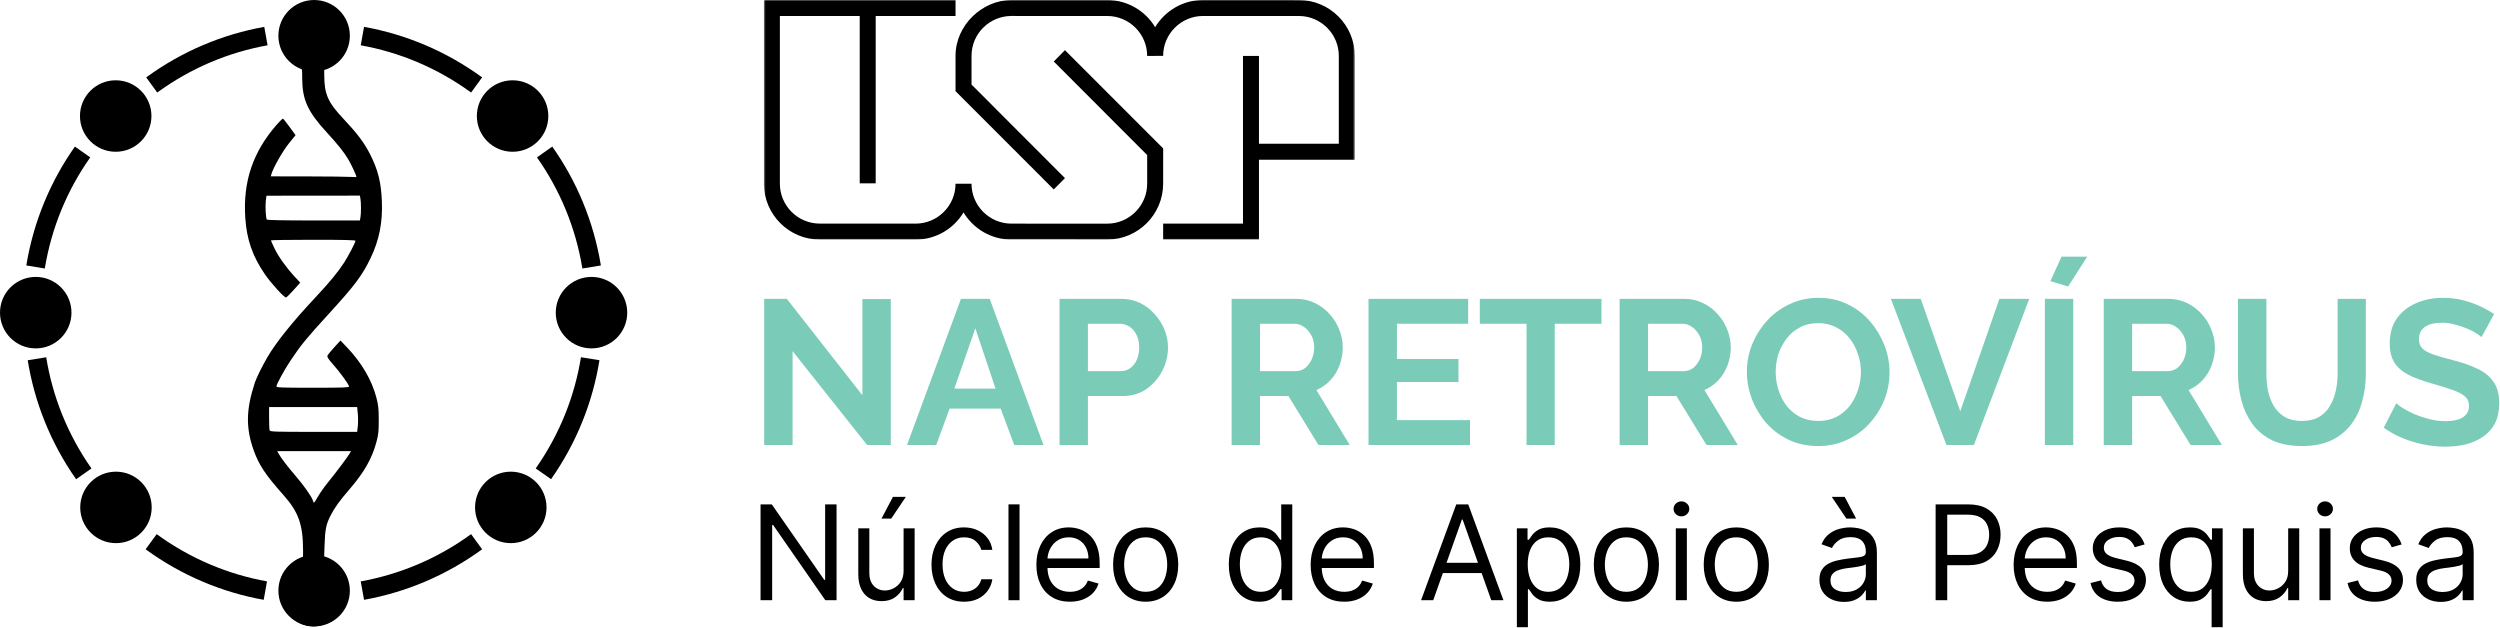 <svg width="1337" height="336" viewBox="0 0 1337 336" fill="none" xmlns="http://www.w3.org/2000/svg">
<path d="M81.134 45.435C99.903 31.767 120.801 23.137 142.215 19.292" stroke="black" stroke-width="10.024"/>
<path d="M19.011 142.778C22.785 119.869 31.613 99.053 44.167 81.283" stroke="black" stroke-width="10.024"/>
<path d="M44.804 253.41C31.477 234.398 23.226 213.347 19.767 191.867" stroke="black" stroke-width="10.024"/>
<path d="M290.604 253.394C303.931 234.382 312.183 213.331 315.642 191.851" stroke="black" stroke-width="10.024"/>
<path d="M316.412 142.778C312.638 119.869 303.81 99.053 291.256 81.283" stroke="black" stroke-width="10.024"/>
<path d="M254.89 45.435C236.121 31.767 215.223 23.137 193.808 19.292" stroke="black" stroke-width="10.024"/>
<path d="M254.89 289.71C236.121 303.378 215.223 312.007 193.808 315.853" stroke="black" stroke-width="10.024"/>
<path d="M80.83 289.71C99.598 303.378 120.497 312.007 141.911 315.853" stroke="black" stroke-width="10.024"/>
<path fill-rule="evenodd" clip-rule="evenodd" d="M165.537 2.928C160.354 3.522 155.097 7.047 152.667 11.559C148.641 19.033 150.197 27.668 156.599 33.373C158.134 34.742 159.889 35.987 160.497 36.139C161.558 36.405 161.605 36.635 161.613 41.648C161.632 53.347 164.481 59.636 174.894 70.964C180.827 77.418 184.123 81.569 186.357 85.397C187.997 88.209 190.605 93.838 190.605 94.568C190.605 94.725 189.223 94.746 187.533 94.615C185.844 94.485 175.543 94.363 164.643 94.344L144.826 94.312L145.124 93.206C146.016 89.901 151.136 80.864 154.428 76.783L158.061 72.279L154.9 67.935C153.161 65.546 151.558 63.529 151.339 63.452C151.119 63.375 149.719 64.702 148.228 66.401C135.252 81.181 129.871 97.022 131.182 116.572C131.959 128.143 135.022 136.956 141.629 146.625C144.952 151.489 152.089 159.32 152.993 159.094C153.312 159.014 155.144 157.197 157.063 155.056L160.554 151.163L157.566 147.929C153.025 143.015 149 137.381 146.839 132.917C145.768 130.704 144.892 128.744 144.892 128.561C144.892 128.378 155.067 128.228 167.503 128.228C183.535 128.228 190.114 128.385 190.114 128.766C190.114 129.631 186.252 137.042 183.991 140.516C180.632 145.678 176.062 151.199 168.268 159.51C156.442 172.123 147.634 183.101 143.086 190.899C140.331 195.622 137.155 202.03 136.323 204.542C131.544 218.984 131.384 228.919 135.738 241.007C138.527 248.753 142.053 254.036 151.542 264.689C159.652 273.795 162.045 280.506 162.079 294.246C162.094 300.592 162.015 301.251 161.236 301.259C159.995 301.272 155.151 305.007 153.674 307.091C151.542 310.098 150.544 313.42 150.555 317.471C150.568 322.584 151.741 325.696 154.964 329.178C160.817 335.499 168.669 336.738 176.511 332.577C179.698 330.885 181.931 328.545 183.743 324.999C184.801 322.929 184.952 321.984 184.952 317.471C184.952 312.525 184.882 312.18 183.268 309.203C181.409 305.774 178.275 302.72 175.246 301.383L173.274 300.513L173.548 292.156C173.847 283.046 174.347 280.528 176.834 275.62C178.874 271.592 181.621 267.788 186.895 261.681C194.75 252.587 198.938 245.245 201.3 236.425C202.39 232.357 202.565 230.702 202.555 224.57C202.545 218.486 202.355 216.723 201.256 212.527C198.828 203.251 193.327 193.864 185.577 185.767L182.075 182.109L178.729 185.767C176.887 187.779 175.251 189.816 175.093 190.294C174.89 190.903 175.754 192.228 177.976 194.718C181.753 198.951 186.673 205.717 186.673 206.68C186.673 207.255 183.538 207.366 167.257 207.366C150.58 207.366 147.841 207.265 147.841 206.65C147.841 205.53 152.082 197.746 155.351 192.866C161.033 184.385 163.937 180.831 175.604 168.092C189.873 152.509 193.674 147.439 198.261 137.872C202.798 128.406 204.66 119.065 204.236 107.89C203.843 97.526 202.186 90.868 197.913 82.475C194.774 76.311 191.079 71.39 183.788 63.66C175.333 54.697 173.442 50.409 173.411 40.143L173.401 36.848L175.49 35.922C178.28 34.684 181.863 31.118 183.566 27.884C184.831 25.48 184.952 24.802 184.952 20.09C184.952 15.143 184.882 14.799 183.266 11.819C179.695 5.232 173.321 2.036 165.537 2.928ZM192.754 106.163C193.152 108.151 193.153 114.385 192.756 116.37L192.448 117.906H167.716C151.784 117.906 142.876 117.731 142.681 117.415C142.134 116.532 141.804 110.242 142.157 107.425L142.501 104.668L167.473 104.643L192.445 104.619L192.754 106.163ZM191.354 221.33C191.541 223.332 191.539 226.318 191.348 227.965L191 230.96H167.753C147.008 230.96 144.474 230.876 144.207 230.182C144.043 229.755 143.909 226.769 143.909 223.547V217.688H167.461H191.013L191.354 221.33ZM186.824 242.79C185.679 244.734 179.31 253.19 175.186 258.24C173.42 260.403 171.134 263.66 170.107 265.479C169.081 267.298 168.098 268.791 167.925 268.797C167.751 268.803 167.483 268.31 167.329 267.702C166.852 265.82 162.38 259.456 157.917 254.308C153.774 249.529 150.066 244.637 148.881 242.388L148.298 241.282H168.005H187.711L186.824 242.79Z" fill="black"/>
<circle cx="167.993" cy="19.113" r="19.113" fill="black"/>
<circle cx="19.113" cy="167.206" r="19.113" fill="black"/>
<circle cx="316.333" cy="167.206" r="19.113" fill="black"/>
<circle cx="274.131" cy="62.051" r="19.113" fill="black"/>
<circle cx="273.171" cy="271.362" r="19.113" fill="black"/>
<circle cx="62.016" cy="271.362" r="19.113" fill="black"/>
<circle cx="61.877" cy="62.051" r="19.113" fill="black"/>
<circle cx="167.993" cy="315.887" r="19.113" fill="black"/>
<path d="M1327.12 180.307C1326.61 179.793 1325.65 179.096 1324.26 178.215C1322.94 177.334 1321.29 176.49 1319.3 175.683C1317.4 174.875 1315.3 174.178 1313.03 173.591C1310.75 172.93 1308.44 172.6 1306.09 172.6C1301.98 172.6 1298.86 173.371 1296.73 174.912C1294.68 176.453 1293.65 178.619 1293.65 181.408C1293.65 183.536 1294.31 185.225 1295.63 186.472C1296.95 187.72 1298.94 188.785 1301.58 189.665C1304.22 190.546 1307.52 191.5 1311.49 192.528C1316.62 193.776 1321.07 195.317 1324.81 197.152C1328.63 198.914 1331.52 201.262 1333.51 204.198C1335.56 207.061 1336.59 210.878 1336.59 215.649C1336.59 219.832 1335.82 223.429 1334.28 226.438C1332.74 229.374 1330.61 231.76 1327.89 233.595C1325.18 235.43 1322.09 236.788 1318.64 237.668C1315.19 238.476 1311.52 238.879 1307.63 238.879C1303.74 238.879 1299.85 238.476 1295.96 237.668C1292.07 236.861 1288.33 235.723 1284.73 234.255C1281.14 232.714 1277.83 230.879 1274.82 228.75L1281.54 215.649C1282.2 216.309 1283.38 217.19 1285.06 218.291C1286.75 219.319 1288.81 220.383 1291.23 221.484C1293.65 222.511 1296.29 223.392 1299.16 224.126C1302.02 224.86 1304.92 225.227 1307.85 225.227C1311.96 225.227 1315.08 224.53 1317.21 223.135C1319.34 221.741 1320.41 219.759 1320.41 217.19C1320.41 214.841 1319.56 213.006 1317.87 211.685C1316.18 210.364 1313.84 209.226 1310.83 208.272C1307.82 207.244 1304.26 206.143 1300.15 204.969C1295.23 203.574 1291.12 202.033 1287.82 200.345C1284.51 198.583 1282.05 196.381 1280.44 193.739C1278.82 191.097 1278.02 187.794 1278.02 183.83C1278.02 178.472 1279.26 173.995 1281.76 170.398C1284.33 166.728 1287.78 163.976 1292.11 162.141C1296.44 160.232 1301.25 159.278 1306.53 159.278C1310.2 159.278 1313.65 159.682 1316.88 160.489C1320.18 161.297 1323.27 162.361 1326.13 163.682C1328.99 165.003 1331.56 166.434 1333.84 167.976L1327.12 180.307Z" fill="#7ACCB8"/>
<path d="M1231.11 238.549C1224.88 238.549 1219.55 237.522 1215.15 235.466C1210.82 233.338 1207.3 230.439 1204.58 226.769C1201.94 223.099 1199.99 218.952 1198.75 214.327C1197.5 209.63 1196.87 204.749 1196.87 199.684V159.829H1212.07V199.684C1212.07 202.914 1212.36 206.07 1212.95 209.153C1213.61 212.162 1214.67 214.878 1216.14 217.3C1217.61 219.722 1219.55 221.631 1221.98 223.025C1224.4 224.42 1227.41 225.117 1231 225.117C1234.67 225.117 1237.72 224.42 1240.14 223.025C1242.64 221.557 1244.58 219.612 1245.98 217.19C1247.45 214.768 1248.51 212.052 1249.17 209.043C1249.83 205.96 1250.16 202.84 1250.16 199.684V159.829H1265.25V199.684C1265.25 205.042 1264.58 210.07 1263.26 214.768C1262.02 219.465 1260 223.612 1257.21 227.209C1254.49 230.732 1250.97 233.521 1246.64 235.576C1242.31 237.558 1237.13 238.549 1231.11 238.549Z" fill="#7ACCB8"/>
<path d="M1125.08 237.999V159.829H1159.65C1163.25 159.829 1166.55 160.563 1169.56 162.031C1172.64 163.499 1175.28 165.48 1177.48 167.976C1179.76 170.471 1181.49 173.261 1182.66 176.343C1183.91 179.426 1184.53 182.582 1184.53 185.812C1184.53 189.115 1183.94 192.308 1182.77 195.39C1181.67 198.4 1180.05 201.042 1177.93 203.318C1175.8 205.593 1173.3 207.355 1170.44 208.602L1188.27 237.999H1171.54L1155.47 211.795H1140.27V237.999H1125.08ZM1140.27 198.473H1159.32C1161.23 198.473 1162.92 197.923 1164.38 196.822C1165.85 195.647 1167.03 194.106 1167.91 192.198C1168.79 190.289 1169.23 188.161 1169.23 185.812C1169.23 183.316 1168.71 181.151 1167.69 179.316C1166.66 177.408 1165.34 175.903 1163.72 174.802C1162.18 173.701 1160.49 173.151 1158.66 173.151H1140.27V198.473Z" fill="#7ACCB8"/>
<path d="M1093.58 237.999V159.829H1108.77V237.999H1093.58ZM1106.02 153.223L1096.55 150.36L1102.49 137.258H1116.26L1106.02 153.223Z" fill="#7ACCB8"/>
<path d="M1027.21 159.829L1048.35 219.942L1069.27 159.829H1085.23L1055.62 237.999H1040.97L1011.25 159.829H1027.21Z" fill="#7ACCB8"/>
<path d="M972.324 238.549C966.599 238.549 961.387 237.448 956.69 235.246C952.066 233.044 948.065 230.071 944.689 226.328C941.386 222.511 938.817 218.254 936.982 213.557C935.147 208.786 934.23 203.905 934.23 198.914C934.23 193.702 935.184 188.748 937.092 184.05C939.074 179.279 941.753 175.059 945.129 171.389C948.579 167.646 952.616 164.71 957.24 162.581C961.938 160.379 967.076 159.278 972.654 159.278C978.306 159.278 983.444 160.416 988.068 162.691C992.765 164.967 996.766 168.013 1000.07 171.829C1003.37 175.646 1005.94 179.903 1007.78 184.601C1009.61 189.298 1010.53 194.143 1010.53 199.134C1010.53 204.272 1009.57 209.226 1007.67 213.997C1005.76 218.695 1003.08 222.915 999.628 226.658C996.252 230.328 992.215 233.228 987.517 235.356C982.893 237.485 977.829 238.549 972.324 238.549ZM949.643 198.914C949.643 202.29 950.157 205.556 951.185 208.712C952.212 211.869 953.68 214.694 955.589 217.19C957.571 219.612 959.956 221.557 962.745 223.025C965.608 224.42 968.837 225.117 972.434 225.117C976.104 225.117 979.37 224.383 982.233 222.915C985.095 221.374 987.481 219.355 989.389 216.86C991.297 214.291 992.729 211.465 993.683 208.382C994.711 205.226 995.224 202.07 995.224 198.914C995.224 195.537 994.674 192.308 993.573 189.225C992.545 186.069 991.041 183.28 989.059 180.857C987.15 178.362 984.765 176.417 981.902 175.022C979.113 173.554 975.957 172.82 972.434 172.82C968.691 172.82 965.388 173.591 962.525 175.132C959.736 176.6 957.387 178.582 955.479 181.078C953.57 183.573 952.102 186.362 951.075 189.445C950.121 192.528 949.643 195.684 949.643 198.914Z" fill="#7ACCB8"/>
<path d="M866.174 237.999V159.829H900.745C904.342 159.829 907.645 160.563 910.654 162.031C913.737 163.499 916.379 165.48 918.581 167.976C920.856 170.471 922.581 173.261 923.756 176.343C925.003 179.426 925.627 182.582 925.627 185.812C925.627 189.115 925.04 192.308 923.866 195.39C922.765 198.4 921.15 201.042 919.021 203.318C916.893 205.593 914.397 207.355 911.535 208.602L929.371 237.999H912.636L896.561 211.795H881.368V237.999H866.174ZM881.368 198.473H900.415C902.323 198.473 904.011 197.923 905.479 196.822C906.947 195.647 908.122 194.106 909.002 192.198C909.883 190.289 910.324 188.161 910.324 185.812C910.324 183.316 909.81 181.151 908.782 179.316C907.755 177.408 906.433 175.903 904.819 174.802C903.277 173.701 901.589 173.151 899.754 173.151H881.368V198.473Z" fill="#7ACCB8"/>
<path d="M856.47 173.151H831.478V237.999H816.394V173.151H791.402V159.829H856.47V173.151Z" fill="#7ACCB8"/>
<path d="M786.162 224.677V237.999H731.884V159.829H785.172V173.151H747.077V191.977H779.997V204.308H747.077V224.677H786.162Z" fill="#7ACCB8"/>
<path d="M658.664 237.999V159.829H693.235C696.832 159.829 700.135 160.563 703.144 162.031C706.227 163.499 708.869 165.48 711.071 167.976C713.346 170.471 715.071 173.261 716.246 176.343C717.493 179.426 718.117 182.582 718.117 185.812C718.117 189.115 717.53 192.308 716.356 195.39C715.255 198.4 713.64 201.042 711.511 203.318C709.383 205.593 706.887 207.355 704.025 208.602L721.861 237.999H705.126L689.051 211.795H673.858V237.999H658.664ZM673.858 198.473H692.905C694.813 198.473 696.501 197.923 697.969 196.822C699.437 195.647 700.612 194.106 701.492 192.198C702.373 190.289 702.814 188.161 702.814 185.812C702.814 183.316 702.3 181.151 701.272 179.316C700.245 177.408 698.923 175.903 697.309 174.802C695.767 173.701 694.079 173.151 692.244 173.151H673.858V198.473Z" fill="#7ACCB8"/>
<path d="M566.628 237.999V159.829H599.768C603.365 159.829 606.668 160.563 609.677 162.031C612.686 163.499 615.292 165.48 617.494 167.976C619.769 170.471 621.531 173.261 622.779 176.343C624.027 179.426 624.65 182.582 624.65 185.812C624.65 190.216 623.623 194.4 621.568 198.363C619.512 202.327 616.687 205.556 613.09 208.052C609.493 210.547 605.236 211.795 600.319 211.795H581.822V237.999H566.628ZM581.822 198.473H599.438C601.273 198.473 602.924 197.959 604.392 196.932C605.86 195.904 607.035 194.436 607.915 192.528C608.796 190.546 609.237 188.307 609.237 185.812C609.237 183.096 608.723 180.784 607.695 178.876C606.741 176.967 605.457 175.536 603.842 174.582C602.3 173.628 600.612 173.151 598.777 173.151H581.822V198.473Z" fill="#7ACCB8"/>
<path d="M513.905 159.829H529.319L558.054 237.999H542.42L535.154 218.511H507.85L500.693 237.999H485.059L513.905 159.829ZM532.401 207.832L521.612 175.573L510.382 207.832H532.401Z" fill="#7ACCB8"/>
<path d="M423.878 187.794V237.999H408.684V159.829H420.795L461.201 211.355V159.939H476.395V237.999H463.734L423.878 187.794Z" fill="#7ACCB8"/>
<path d="M1305.31 321.9C1302.88 321.9 1300.66 321.441 1298.68 320.523C1296.69 319.588 1295.12 318.245 1293.95 316.493C1292.78 314.724 1292.2 312.589 1292.2 310.086C1292.2 307.883 1292.63 306.098 1293.5 304.729C1294.37 303.344 1295.53 302.26 1296.98 301.476C1298.43 300.691 1300.03 300.107 1301.78 299.723C1303.55 299.323 1305.33 299.006 1307.11 298.772C1309.45 298.472 1311.34 298.247 1312.8 298.097C1314.26 297.93 1315.33 297.654 1316 297.271C1316.68 296.887 1317.03 296.219 1317.03 295.268V295.068C1317.03 292.598 1316.35 290.68 1315 289.311C1313.66 287.943 1311.64 287.259 1308.92 287.259C1306.1 287.259 1303.89 287.876 1302.28 289.111C1300.68 290.346 1299.56 291.664 1298.9 293.066L1293.3 291.063C1294.3 288.727 1295.63 286.908 1297.3 285.607C1298.99 284.289 1300.82 283.371 1302.81 282.854C1304.81 282.32 1306.78 282.053 1308.72 282.053C1309.95 282.053 1311.37 282.203 1312.97 282.503C1314.59 282.787 1316.15 283.379 1317.65 284.28C1319.17 285.181 1320.43 286.541 1321.43 288.36C1322.43 290.179 1322.93 292.615 1322.93 295.669V320.998H1317.03V315.792H1316.73C1316.32 316.627 1315.66 317.519 1314.72 318.471C1313.79 319.422 1312.55 320.231 1310.99 320.898C1309.44 321.566 1307.55 321.9 1305.31 321.9ZM1306.21 316.593C1308.55 316.593 1310.52 316.134 1312.12 315.217C1313.74 314.299 1314.96 313.114 1315.77 311.663C1316.61 310.211 1317.03 308.684 1317.03 307.082V301.676C1316.78 301.976 1316.22 302.251 1315.37 302.502C1314.54 302.735 1313.57 302.944 1312.47 303.127C1311.39 303.294 1310.33 303.445 1309.29 303.578C1308.27 303.695 1307.45 303.795 1306.81 303.878C1305.28 304.079 1303.84 304.404 1302.51 304.855C1301.19 305.288 1300.12 305.947 1299.3 306.832C1298.5 307.7 1298.1 308.884 1298.1 310.386C1298.1 312.438 1298.86 313.99 1300.38 315.041C1301.92 316.076 1303.86 316.593 1306.21 316.593Z" fill="black"/>
<path d="M1284.41 291.163L1279.1 292.665C1278.77 291.781 1278.27 290.921 1277.62 290.087C1276.99 289.236 1276.12 288.535 1275.02 287.985C1273.92 287.434 1272.51 287.159 1270.79 287.159C1268.44 287.159 1266.48 287.701 1264.91 288.786C1263.36 289.854 1262.58 291.213 1262.58 292.865C1262.58 294.334 1263.11 295.494 1264.18 296.345C1265.25 297.196 1266.92 297.905 1269.19 298.472L1274.89 299.874C1278.33 300.708 1280.89 301.984 1282.58 303.703C1284.26 305.405 1285.11 307.599 1285.11 310.286C1285.11 312.488 1284.47 314.457 1283.2 316.193C1281.95 317.928 1280.2 319.296 1277.95 320.298C1275.7 321.299 1273.08 321.799 1270.09 321.799C1266.17 321.799 1262.92 320.948 1260.35 319.246C1257.78 317.544 1256.16 315.058 1255.47 311.788L1261.08 310.386C1261.61 312.455 1262.62 314.007 1264.11 315.041C1265.61 316.076 1267.57 316.593 1269.99 316.593C1272.74 316.593 1274.93 316.009 1276.55 314.841C1278.18 313.657 1279 312.238 1279 310.586C1279 309.251 1278.53 308.133 1277.6 307.232C1276.66 306.315 1275.23 305.63 1273.29 305.18L1266.89 303.678C1263.36 302.844 1260.78 301.551 1259.13 299.799C1257.49 298.03 1256.67 295.819 1256.67 293.166C1256.67 290.997 1257.28 289.078 1258.5 287.409C1259.74 285.74 1261.41 284.431 1263.53 283.479C1265.67 282.528 1268.09 282.053 1270.79 282.053C1274.59 282.053 1277.58 282.887 1279.75 284.556C1281.94 286.224 1283.49 288.427 1284.41 291.163Z" fill="black"/>
<path d="M1240.45 320.999V282.554H1246.36V320.999H1240.45ZM1243.45 276.146C1242.3 276.146 1241.31 275.754 1240.47 274.97C1239.66 274.185 1239.25 273.243 1239.25 272.141C1239.25 271.04 1239.66 270.097 1240.47 269.313C1241.31 268.529 1242.3 268.137 1243.45 268.137C1244.6 268.137 1245.59 268.529 1246.41 269.313C1247.24 270.097 1247.66 271.04 1247.66 272.141C1247.66 273.243 1247.24 274.185 1246.41 274.97C1245.59 275.754 1244.6 276.146 1243.45 276.146Z" fill="black"/>
<path d="M1223.72 305.28V282.553H1229.63V320.998H1223.72V314.491H1223.32C1222.42 316.443 1221.02 318.103 1219.12 319.472C1217.21 320.823 1214.81 321.499 1211.91 321.499C1209.51 321.499 1207.37 320.973 1205.5 319.922C1203.63 318.854 1202.16 317.252 1201.1 315.116C1200.03 312.964 1199.49 310.252 1199.49 306.982V282.553H1205.4V306.581C1205.4 309.385 1206.19 311.621 1207.75 313.289C1209.34 314.958 1211.36 315.792 1213.81 315.792C1215.28 315.792 1216.77 315.417 1218.29 314.666C1219.83 313.915 1221.11 312.764 1222.15 311.212C1223.2 309.66 1223.72 307.683 1223.72 305.28Z" fill="black"/>
<path d="M1182.77 335.415V315.092H1182.27C1181.84 315.792 1181.22 316.677 1180.42 317.745C1179.62 318.796 1178.48 319.739 1176.99 320.573C1175.51 321.391 1173.53 321.799 1171.06 321.799C1167.86 321.799 1165.03 320.99 1162.58 319.372C1160.12 317.736 1158.2 315.434 1156.82 312.463C1155.43 309.477 1154.74 305.947 1154.74 301.876C1154.74 297.838 1155.43 294.334 1156.82 291.364C1158.2 288.394 1160.13 286.099 1162.6 284.481C1165.07 282.862 1167.92 282.053 1171.16 282.053C1173.66 282.053 1175.64 282.47 1177.09 283.304C1178.56 284.122 1179.68 285.056 1180.45 286.107C1181.23 287.142 1181.84 287.993 1182.27 288.66H1182.97V282.553H1188.68V335.415H1182.77ZM1171.86 316.493C1174.23 316.493 1176.23 315.876 1177.87 314.641C1179.5 313.39 1180.75 311.663 1181.6 309.46C1182.45 307.241 1182.87 304.679 1182.87 301.776C1182.87 298.906 1182.46 296.395 1181.62 294.242C1180.79 292.073 1179.55 290.388 1177.92 289.186C1176.28 287.968 1174.26 287.359 1171.86 287.359C1169.36 287.359 1167.27 288.001 1165.6 289.286C1163.95 290.554 1162.71 292.281 1161.87 294.467C1161.06 296.637 1160.65 299.073 1160.65 301.776C1160.65 304.512 1161.07 306.999 1161.9 309.235C1162.75 311.454 1164 313.223 1165.65 314.541C1167.32 315.842 1169.39 316.493 1171.86 316.493Z" fill="black"/>
<path d="M1146.95 291.163L1141.64 292.665C1141.31 291.781 1140.82 290.921 1140.17 290.087C1139.53 289.236 1138.67 288.535 1137.57 287.985C1136.46 287.434 1135.05 287.159 1133.34 287.159C1130.98 287.159 1129.02 287.701 1127.45 288.786C1125.9 289.854 1125.13 291.213 1125.13 292.865C1125.13 294.334 1125.66 295.494 1126.73 296.345C1127.8 297.196 1129.46 297.905 1131.73 298.472L1137.44 299.874C1140.88 300.708 1143.44 301.984 1145.12 303.703C1146.81 305.405 1147.65 307.599 1147.65 310.286C1147.65 312.488 1147.02 314.457 1145.75 316.193C1144.5 317.928 1142.75 319.296 1140.49 320.298C1138.24 321.299 1135.62 321.799 1132.63 321.799C1128.71 321.799 1125.47 320.948 1122.9 319.246C1120.33 317.544 1118.7 315.058 1118.02 311.788L1123.62 310.386C1124.16 312.455 1125.17 314.007 1126.65 315.041C1128.15 316.076 1130.11 316.593 1132.53 316.593C1135.29 316.593 1137.47 316.009 1139.09 314.841C1140.73 313.657 1141.54 312.238 1141.54 310.586C1141.54 309.251 1141.08 308.133 1140.14 307.232C1139.21 306.315 1137.77 305.63 1135.84 305.18L1129.43 303.678C1125.91 302.844 1123.32 301.551 1121.67 299.799C1120.04 298.03 1119.22 295.819 1119.22 293.166C1119.22 290.997 1119.83 289.078 1121.05 287.409C1122.28 285.74 1123.96 284.431 1126.08 283.479C1128.21 282.528 1130.63 282.053 1133.34 282.053C1137.14 282.053 1140.13 282.887 1142.3 284.556C1144.48 286.224 1146.03 288.427 1146.95 291.163Z" fill="black"/>
<path d="M1094.81 321.799C1091.11 321.799 1087.91 320.982 1085.23 319.347C1082.56 317.695 1080.5 315.392 1079.05 312.438C1077.61 309.468 1076.89 306.014 1076.89 302.076C1076.89 298.138 1077.61 294.668 1079.05 291.664C1080.5 288.644 1082.52 286.291 1085.1 284.606C1087.71 282.904 1090.74 282.053 1094.21 282.053C1096.22 282.053 1098.19 282.386 1100.15 283.054C1102.1 283.721 1103.88 284.806 1105.48 286.308C1107.08 287.793 1108.36 289.762 1109.31 292.215C1110.26 294.668 1110.73 297.688 1110.73 301.275V303.778H1081.1V298.672H1104.73C1104.73 296.503 1104.29 294.567 1103.42 292.865C1102.57 291.163 1101.36 289.82 1099.77 288.836C1098.2 287.851 1096.35 287.359 1094.21 287.359C1091.86 287.359 1089.83 287.943 1088.11 289.111C1086.4 290.262 1085.09 291.764 1084.18 293.616C1083.26 295.468 1082.8 297.454 1082.8 299.573V302.977C1082.8 305.881 1083.3 308.342 1084.3 310.361C1085.32 312.363 1086.73 313.89 1088.53 314.941C1090.33 315.976 1092.43 316.493 1094.81 316.493C1096.37 316.493 1097.77 316.276 1099.02 315.842C1100.29 315.392 1101.38 314.724 1102.3 313.84C1103.22 312.939 1103.93 311.821 1104.43 310.486L1110.13 312.088C1109.53 314.024 1108.52 315.726 1107.1 317.194C1105.69 318.646 1103.93 319.78 1101.85 320.598C1099.76 321.399 1097.42 321.799 1094.81 321.799Z" fill="black"/>
<path d="M1035.17 320.998V269.738H1052.49C1056.51 269.738 1059.8 270.464 1062.35 271.916C1064.92 273.351 1066.82 275.295 1068.06 277.748C1069.29 280.201 1069.91 282.937 1069.91 285.957C1069.91 288.978 1069.29 291.722 1068.06 294.192C1066.84 296.662 1064.95 298.631 1062.4 300.099C1059.85 301.551 1056.58 302.276 1052.59 302.276H1040.18V296.77H1052.39C1055.14 296.77 1057.35 296.294 1059.02 295.343C1060.69 294.392 1061.9 293.107 1062.65 291.489C1063.42 289.854 1063.8 288.01 1063.8 285.957C1063.8 283.905 1063.42 282.069 1062.65 280.451C1061.9 278.832 1060.68 277.564 1059 276.646C1057.31 275.712 1055.08 275.245 1052.29 275.245H1041.38V320.998H1035.17Z" fill="black"/>
<path d="M986.143 321.9C983.707 321.9 981.496 321.441 979.51 320.523C977.525 319.589 975.948 318.245 974.78 316.493C973.612 314.725 973.028 312.589 973.028 310.086C973.028 307.883 973.462 306.098 974.329 304.729C975.197 303.344 976.357 302.26 977.808 301.476C979.26 300.691 980.862 300.107 982.614 299.724C984.383 299.323 986.16 299.006 987.945 298.772C990.281 298.472 992.175 298.247 993.627 298.097C995.095 297.93 996.163 297.654 996.831 297.271C997.515 296.887 997.857 296.219 997.857 295.268V295.068C997.857 292.599 997.181 290.68 995.83 289.311C994.495 287.943 992.467 287.259 989.747 287.259C986.927 287.259 984.717 287.876 983.115 289.111C981.513 290.346 980.386 291.664 979.736 293.066L974.129 291.063C975.13 288.727 976.465 286.909 978.134 285.607C979.819 284.289 981.655 283.371 983.64 282.854C985.643 282.32 987.612 282.053 989.547 282.053C990.782 282.053 992.2 282.203 993.802 282.503C995.421 282.787 996.981 283.379 998.483 284.28C1000 285.181 1001.26 286.541 1002.26 288.36C1003.26 290.179 1003.76 292.615 1003.76 295.669V320.999H997.857V315.792H997.557C997.156 316.627 996.489 317.519 995.554 318.471C994.62 319.422 993.377 320.231 991.825 320.898C990.273 321.566 988.379 321.9 986.143 321.9ZM987.044 316.593C989.38 316.593 991.349 316.134 992.951 315.217C994.57 314.299 995.788 313.114 996.606 311.663C997.44 310.211 997.857 308.684 997.857 307.082V301.676C997.607 301.976 997.056 302.252 996.205 302.502C995.371 302.735 994.403 302.944 993.302 303.128C992.217 303.294 991.157 303.445 990.123 303.578C989.105 303.695 988.279 303.795 987.645 303.878C986.11 304.079 984.675 304.404 983.34 304.855C982.022 305.288 980.954 305.948 980.136 306.832C979.335 307.7 978.935 308.884 978.935 310.386C978.935 312.438 979.694 313.99 981.212 315.042C982.748 316.076 984.691 316.593 987.044 316.593ZM987.445 277.347L979.636 265.734H986.544L992.651 277.347H987.445Z" fill="black"/>
<path d="M928.569 321.799C925.099 321.799 922.053 320.973 919.434 319.321C916.831 317.67 914.795 315.359 913.326 312.388C911.875 309.418 911.149 305.947 911.149 301.976C911.149 297.971 911.875 294.476 913.326 291.489C914.795 288.502 916.831 286.183 919.434 284.531C922.053 282.879 925.099 282.053 928.569 282.053C932.04 282.053 935.077 282.879 937.68 284.531C940.3 286.183 942.336 288.502 943.787 291.489C945.256 294.476 945.99 297.971 945.99 301.976C945.99 305.947 945.256 309.418 943.787 312.388C942.336 315.359 940.3 317.67 937.68 319.321C935.077 320.973 932.04 321.799 928.569 321.799ZM928.569 316.493C931.206 316.493 933.375 315.817 935.077 314.466C936.779 313.114 938.039 311.337 938.856 309.135C939.674 306.932 940.083 304.546 940.083 301.976C940.083 299.406 939.674 297.012 938.856 294.793C938.039 292.573 936.779 290.78 935.077 289.411C933.375 288.043 931.206 287.359 928.569 287.359C925.933 287.359 923.764 288.043 922.062 289.411C920.36 290.78 919.1 292.573 918.282 294.793C917.465 297.012 917.056 299.406 917.056 301.976C917.056 304.546 917.465 306.932 918.282 309.135C919.1 311.337 920.36 313.114 922.062 314.466C923.764 315.817 925.933 316.493 928.569 316.493Z" fill="black"/>
<path d="M896.225 320.999V282.554H902.132V320.999H896.225ZM899.229 276.146C898.078 276.146 897.085 275.754 896.25 274.97C895.433 274.185 895.024 273.243 895.024 272.141C895.024 271.04 895.433 270.097 896.25 269.313C897.085 268.529 898.078 268.137 899.229 268.137C900.38 268.137 901.365 268.529 902.182 269.313C903.017 270.097 903.434 271.04 903.434 272.141C903.434 273.243 903.017 274.185 902.182 274.97C901.365 275.754 900.38 276.146 899.229 276.146Z" fill="black"/>
<path d="M869.788 321.799C866.317 321.799 863.272 320.973 860.652 319.321C858.049 317.67 856.013 315.359 854.545 312.388C853.093 309.418 852.367 305.947 852.367 301.976C852.367 297.971 853.093 294.476 854.545 291.489C856.013 288.502 858.049 286.183 860.652 284.531C863.272 282.879 866.317 282.053 869.788 282.053C873.259 282.053 876.296 282.879 878.899 284.531C881.518 286.183 883.554 288.502 885.006 291.489C886.474 294.476 887.208 297.971 887.208 301.976C887.208 305.947 886.474 309.418 885.006 312.388C883.554 315.359 881.518 317.67 878.899 319.321C876.296 320.973 873.259 321.799 869.788 321.799ZM869.788 316.493C872.424 316.493 874.594 315.817 876.296 314.466C877.998 313.114 879.257 311.337 880.075 309.135C880.893 306.932 881.301 304.546 881.301 301.976C881.301 299.406 880.893 297.012 880.075 294.793C879.257 292.573 877.998 290.78 876.296 289.411C874.594 288.043 872.424 287.359 869.788 287.359C867.151 287.359 864.982 288.043 863.28 289.411C861.578 290.78 860.318 292.573 859.501 294.793C858.683 297.012 858.274 299.406 858.274 301.976C858.274 304.546 858.683 306.932 859.501 309.135C860.318 311.337 861.578 313.114 863.28 314.466C864.982 315.817 867.151 316.493 869.788 316.493Z" fill="black"/>
<path d="M811.219 335.415V282.553H816.926V288.66H817.627C818.061 287.993 818.661 287.142 819.429 286.107C820.213 285.056 821.331 284.122 822.783 283.304C824.251 282.47 826.237 282.053 828.74 282.053C831.977 282.053 834.83 282.862 837.3 284.481C839.769 286.099 841.697 288.394 843.082 291.364C844.467 294.334 845.159 297.838 845.159 301.876C845.159 305.947 844.467 309.477 843.082 312.463C841.697 315.434 839.778 317.736 837.325 319.372C834.872 320.99 832.044 321.799 828.84 321.799C826.37 321.799 824.393 321.391 822.908 320.573C821.423 319.739 820.28 318.796 819.479 317.745C818.678 316.677 818.061 315.792 817.627 315.092H817.126V335.415H811.219ZM817.026 301.776C817.026 304.679 817.452 307.241 818.303 309.46C819.154 311.663 820.397 313.39 822.032 314.641C823.667 315.876 825.67 316.493 828.039 316.493C830.509 316.493 832.569 315.842 834.221 314.541C835.89 313.223 837.141 311.454 837.976 309.235C838.827 306.999 839.252 304.512 839.252 301.776C839.252 299.073 838.835 296.637 838.001 294.467C837.183 292.281 835.94 290.554 834.271 289.286C832.619 288.001 830.542 287.359 828.039 287.359C825.636 287.359 823.617 287.968 821.982 289.186C820.347 290.388 819.112 292.073 818.278 294.242C817.443 296.395 817.026 298.906 817.026 301.776Z" fill="black"/>
<path d="M766.492 320.998H759.984L778.806 269.738H785.214L804.036 320.998H797.528L782.21 277.848H781.81L766.492 320.998ZM768.894 300.975H795.125V306.481H768.894V300.975Z" fill="black"/>
<path d="M718.861 321.799C715.156 321.799 711.961 320.982 709.274 319.347C706.605 317.695 704.544 315.392 703.092 312.438C701.657 309.468 700.94 306.014 700.94 302.076C700.94 298.138 701.657 294.668 703.092 291.664C704.544 288.644 706.563 286.291 709.149 284.606C711.752 282.904 714.789 282.053 718.26 282.053C720.262 282.053 722.24 282.386 724.192 283.054C726.144 283.721 727.921 284.806 729.523 286.308C731.125 287.793 732.402 289.762 733.353 292.215C734.304 294.668 734.779 297.688 734.779 301.275V303.778H705.145V298.672H728.772C728.772 296.503 728.339 294.567 727.471 292.865C726.62 291.163 725.402 289.82 723.817 288.836C722.248 287.851 720.396 287.359 718.26 287.359C715.907 287.359 713.872 287.943 712.153 289.111C710.451 290.262 709.141 291.764 708.223 293.616C707.305 295.468 706.847 297.454 706.847 299.573V302.977C706.847 305.881 707.347 308.342 708.348 310.361C709.366 312.363 710.776 313.89 712.578 314.941C714.38 315.976 716.475 316.493 718.861 316.493C720.413 316.493 721.814 316.276 723.066 315.842C724.334 315.392 725.427 314.724 726.345 313.84C727.262 312.939 727.971 311.821 728.472 310.486L734.179 312.088C733.578 314.024 732.568 315.726 731.15 317.194C729.732 318.646 727.98 319.78 725.894 320.598C723.808 321.399 721.464 321.799 718.861 321.799Z" fill="black"/>
<path d="M673.482 321.799C670.279 321.799 667.45 320.99 664.998 319.372C662.545 317.736 660.626 315.434 659.241 312.463C657.856 309.477 657.163 305.947 657.163 301.876C657.163 297.838 657.856 294.334 659.241 291.364C660.626 288.394 662.553 286.099 665.023 284.481C667.492 282.862 670.345 282.053 673.583 282.053C676.086 282.053 678.063 282.47 679.515 283.304C680.983 284.122 682.101 285.056 682.869 286.108C683.653 287.142 684.262 287.993 684.696 288.661H685.196V269.738H691.103V320.998H685.396V315.092H684.696C684.262 315.792 683.644 316.677 682.843 317.745C682.043 318.796 680.9 319.739 679.414 320.573C677.929 321.391 675.952 321.799 673.482 321.799ZM674.283 316.493C676.653 316.493 678.655 315.876 680.29 314.641C681.926 313.39 683.169 311.663 684.02 309.46C684.871 307.241 685.296 304.679 685.296 301.776C685.296 298.906 684.879 296.395 684.045 294.242C683.211 292.073 681.976 290.388 680.341 289.186C678.705 287.968 676.686 287.359 674.283 287.359C671.781 287.359 669.695 288.001 668.026 289.286C666.374 290.554 665.131 292.281 664.297 294.467C663.479 296.637 663.07 299.073 663.07 301.776C663.07 304.512 663.487 306.999 664.322 309.235C665.173 311.454 666.424 313.223 668.076 314.541C669.745 315.842 671.814 316.493 674.283 316.493Z" fill="black"/>
<path d="M612.705 321.799C609.234 321.799 606.189 320.973 603.569 319.321C600.966 317.67 598.93 315.359 597.462 312.388C596.01 309.418 595.284 305.947 595.284 301.976C595.284 297.971 596.01 294.476 597.462 291.489C598.93 288.502 600.966 286.183 603.569 284.531C606.189 282.879 609.234 282.053 612.705 282.053C616.175 282.053 619.212 282.879 621.815 284.531C624.435 286.183 626.471 288.502 627.923 291.489C629.391 294.476 630.125 297.971 630.125 301.976C630.125 305.947 629.391 309.418 627.923 312.388C626.471 315.359 624.435 317.67 621.815 319.321C619.212 320.973 616.175 321.799 612.705 321.799ZM612.705 316.493C615.341 316.493 617.51 315.817 619.212 314.466C620.914 313.114 622.174 311.337 622.992 309.135C623.809 306.932 624.218 304.546 624.218 301.976C624.218 299.406 623.809 297.012 622.992 294.793C622.174 292.573 620.914 290.78 619.212 289.411C617.51 288.043 615.341 287.359 612.705 287.359C610.068 287.359 607.899 288.043 606.197 289.411C604.495 290.78 603.235 292.573 602.418 294.793C601.6 297.012 601.191 299.406 601.191 301.976C601.191 304.546 601.6 306.932 602.418 309.135C603.235 311.337 604.495 313.114 606.197 314.466C607.899 315.817 610.068 316.493 612.705 316.493Z" fill="black"/>
<path d="M572.182 321.799C568.478 321.799 565.283 320.982 562.596 319.347C559.926 317.695 557.865 315.392 556.414 312.438C554.979 309.468 554.261 306.014 554.261 302.076C554.261 298.138 554.979 294.668 556.414 291.664C557.865 288.644 559.885 286.291 562.471 284.606C565.074 282.904 568.111 282.053 571.582 282.053C573.584 282.053 575.561 282.386 577.514 283.054C579.466 283.721 581.243 284.806 582.845 286.308C584.447 287.793 585.723 289.762 586.674 292.215C587.625 294.668 588.101 297.688 588.101 301.275V303.778H558.466V298.672H582.094C582.094 296.503 581.66 294.567 580.792 292.865C579.941 291.163 578.723 289.82 577.138 288.836C575.57 287.851 573.717 287.359 571.582 287.359C569.229 287.359 567.193 287.943 565.474 289.111C563.772 290.262 562.463 291.764 561.545 293.616C560.627 295.468 560.168 297.454 560.168 299.573V302.977C560.168 305.881 560.669 308.342 561.67 310.361C562.688 312.363 564.098 313.89 565.9 314.941C567.702 315.976 569.796 316.493 572.182 316.493C573.734 316.493 575.136 316.276 576.387 315.842C577.655 315.392 578.748 314.724 579.666 313.84C580.584 312.939 581.293 311.821 581.794 310.486L587.5 312.088C586.9 314.024 585.89 315.726 584.472 317.194C583.053 318.646 581.301 319.78 579.216 320.598C577.13 321.399 574.785 321.799 572.182 321.799Z" fill="black"/>
<path d="M545.244 269.738V320.998H539.337V269.738H545.244Z" fill="black"/>
<path d="M515.585 321.799C511.98 321.799 508.877 320.948 506.274 319.246C503.671 317.544 501.668 315.2 500.267 312.213C498.865 309.226 498.164 305.814 498.164 301.976C498.164 298.072 498.882 294.626 500.317 291.639C501.768 288.635 503.787 286.291 506.374 284.606C508.977 282.904 512.014 282.053 515.484 282.053C518.188 282.053 520.624 282.553 522.793 283.554C524.962 284.556 526.739 285.957 528.124 287.759C529.509 289.562 530.369 291.664 530.702 294.067H524.795C524.345 292.315 523.344 290.763 521.792 289.411C520.257 288.043 518.188 287.359 515.585 287.359C513.282 287.359 511.263 287.96 509.527 289.161C507.809 290.346 506.465 292.023 505.498 294.192C504.547 296.345 504.071 298.872 504.071 301.776C504.071 304.746 504.538 307.332 505.473 309.535C506.424 311.738 507.759 313.448 509.477 314.666C511.213 315.884 513.248 316.493 515.585 316.493C517.12 316.493 518.513 316.226 519.764 315.692C521.016 315.158 522.075 314.391 522.943 313.39C523.811 312.388 524.428 311.187 524.795 309.785H530.702C530.369 312.055 529.543 314.099 528.224 315.918C526.923 317.72 525.196 319.155 523.043 320.223C520.907 321.274 518.421 321.799 515.585 321.799Z" fill="black"/>
<path d="M483.24 305.28V282.553H489.147V320.999H483.24V314.491H482.84C481.939 316.443 480.537 318.103 478.635 319.472C476.733 320.823 474.33 321.499 471.426 321.499C469.023 321.499 466.888 320.974 465.019 319.922C463.15 318.854 461.682 317.252 460.614 315.117C459.546 312.964 459.012 310.253 459.012 306.982V282.553H464.919V306.582C464.919 309.385 465.703 311.621 467.271 313.289C468.857 314.958 470.876 315.792 473.329 315.792C474.797 315.792 476.29 315.417 477.809 314.666C479.344 313.915 480.629 312.764 481.663 311.212C482.715 309.66 483.24 307.683 483.24 305.28ZM471.426 277.347L477.533 265.734H484.442L476.632 277.347H471.426Z" fill="black"/>
<path d="M447.392 269.738V320.998H441.385L413.452 280.751H412.951V320.998H406.744V269.738H412.751L440.784 310.086H441.285V269.738H447.392Z" fill="black"/>
<mask id="mask0_35_24015" style="mask-type:luminance" maskUnits="userSpaceOnUse" x="408" y="0" width="317" height="129">
<path d="M408.538 7.62939e-05V128.135H724.538V7.62939e-05H408.538Z" fill="white"/>
</mask>
<g mask="url(#mask0_35_24015)">
<path fill-rule="evenodd" clip-rule="evenodd" d="M511.023 98.245C511.023 110.003 501.431 119.594 489.673 119.594V128.135C500.522 128.135 510.054 122.301 515.292 113.609V98.245H511.023ZM519.562 98.245C519.562 110.003 529.155 119.594 540.916 119.594V128.135C530.06 128.135 520.532 122.301 515.292 113.609V98.245H519.562ZM622.049 29.891C622.049 18.132 631.639 8.542 643.4 8.542V7.62939e-05C632.547 7.62939e-05 623.014 5.835 617.779 14.526V29.891H622.049ZM613.506 29.905H617.779V14.541C612.542 5.849 603.008 0.015 592.154 0.015V8.555C603.918 8.555 613.506 18.147 613.506 29.905ZM613.506 98.234C613.506 109.99 603.918 119.608 592.154 119.608V128.123C608.62 128.123 622.049 114.693 622.049 98.234H613.506ZM715.993 29.908H724.538C724.538 13.445 711.109 0.018 694.642 0.018V8.555C706.399 8.555 715.993 18.147 715.993 29.908ZM417.078 98.234H408.538C408.538 114.693 421.965 128.123 438.429 128.123V119.582C426.669 119.582 417.078 109.99 417.078 98.234ZM540.922 0.018C525.274 0.018 510.996 13.513 511.023 29.897H519.57C519.57 17.759 529.488 8.542 540.921 8.537C540.892 4.473 540.895 3.122 540.922 0.018ZM622.049 119.584V128.131H673.293V85.419H724.538V29.908H715.993V76.877H673.293V29.908H664.751V119.582L622.049 119.584ZM643.4 7.62939e-05L694.642 0.018V8.564L643.4 8.542V7.62939e-05ZM622.069 79.374L622.049 98.234H613.506V82.917L563.552 32.883L569.539 26.83L622.069 79.374ZM511.023 48.766L563.552 101.31L569.539 95.255L519.57 45.224V29.897H511.023V48.766ZM408.538 0.018H511.023V8.555H468.321V98.052H459.779V8.555H417.078V98.234H408.538V0.018ZM438.429 119.582H489.68V128.131H438.429V119.582ZM540.917 0.02L592.16 0.018V8.564L540.917 8.537V0.02ZM540.916 119.594L592.16 119.625V128.125L540.917 128.112L540.916 119.594Z" fill="black"/>
</g>
</svg>
